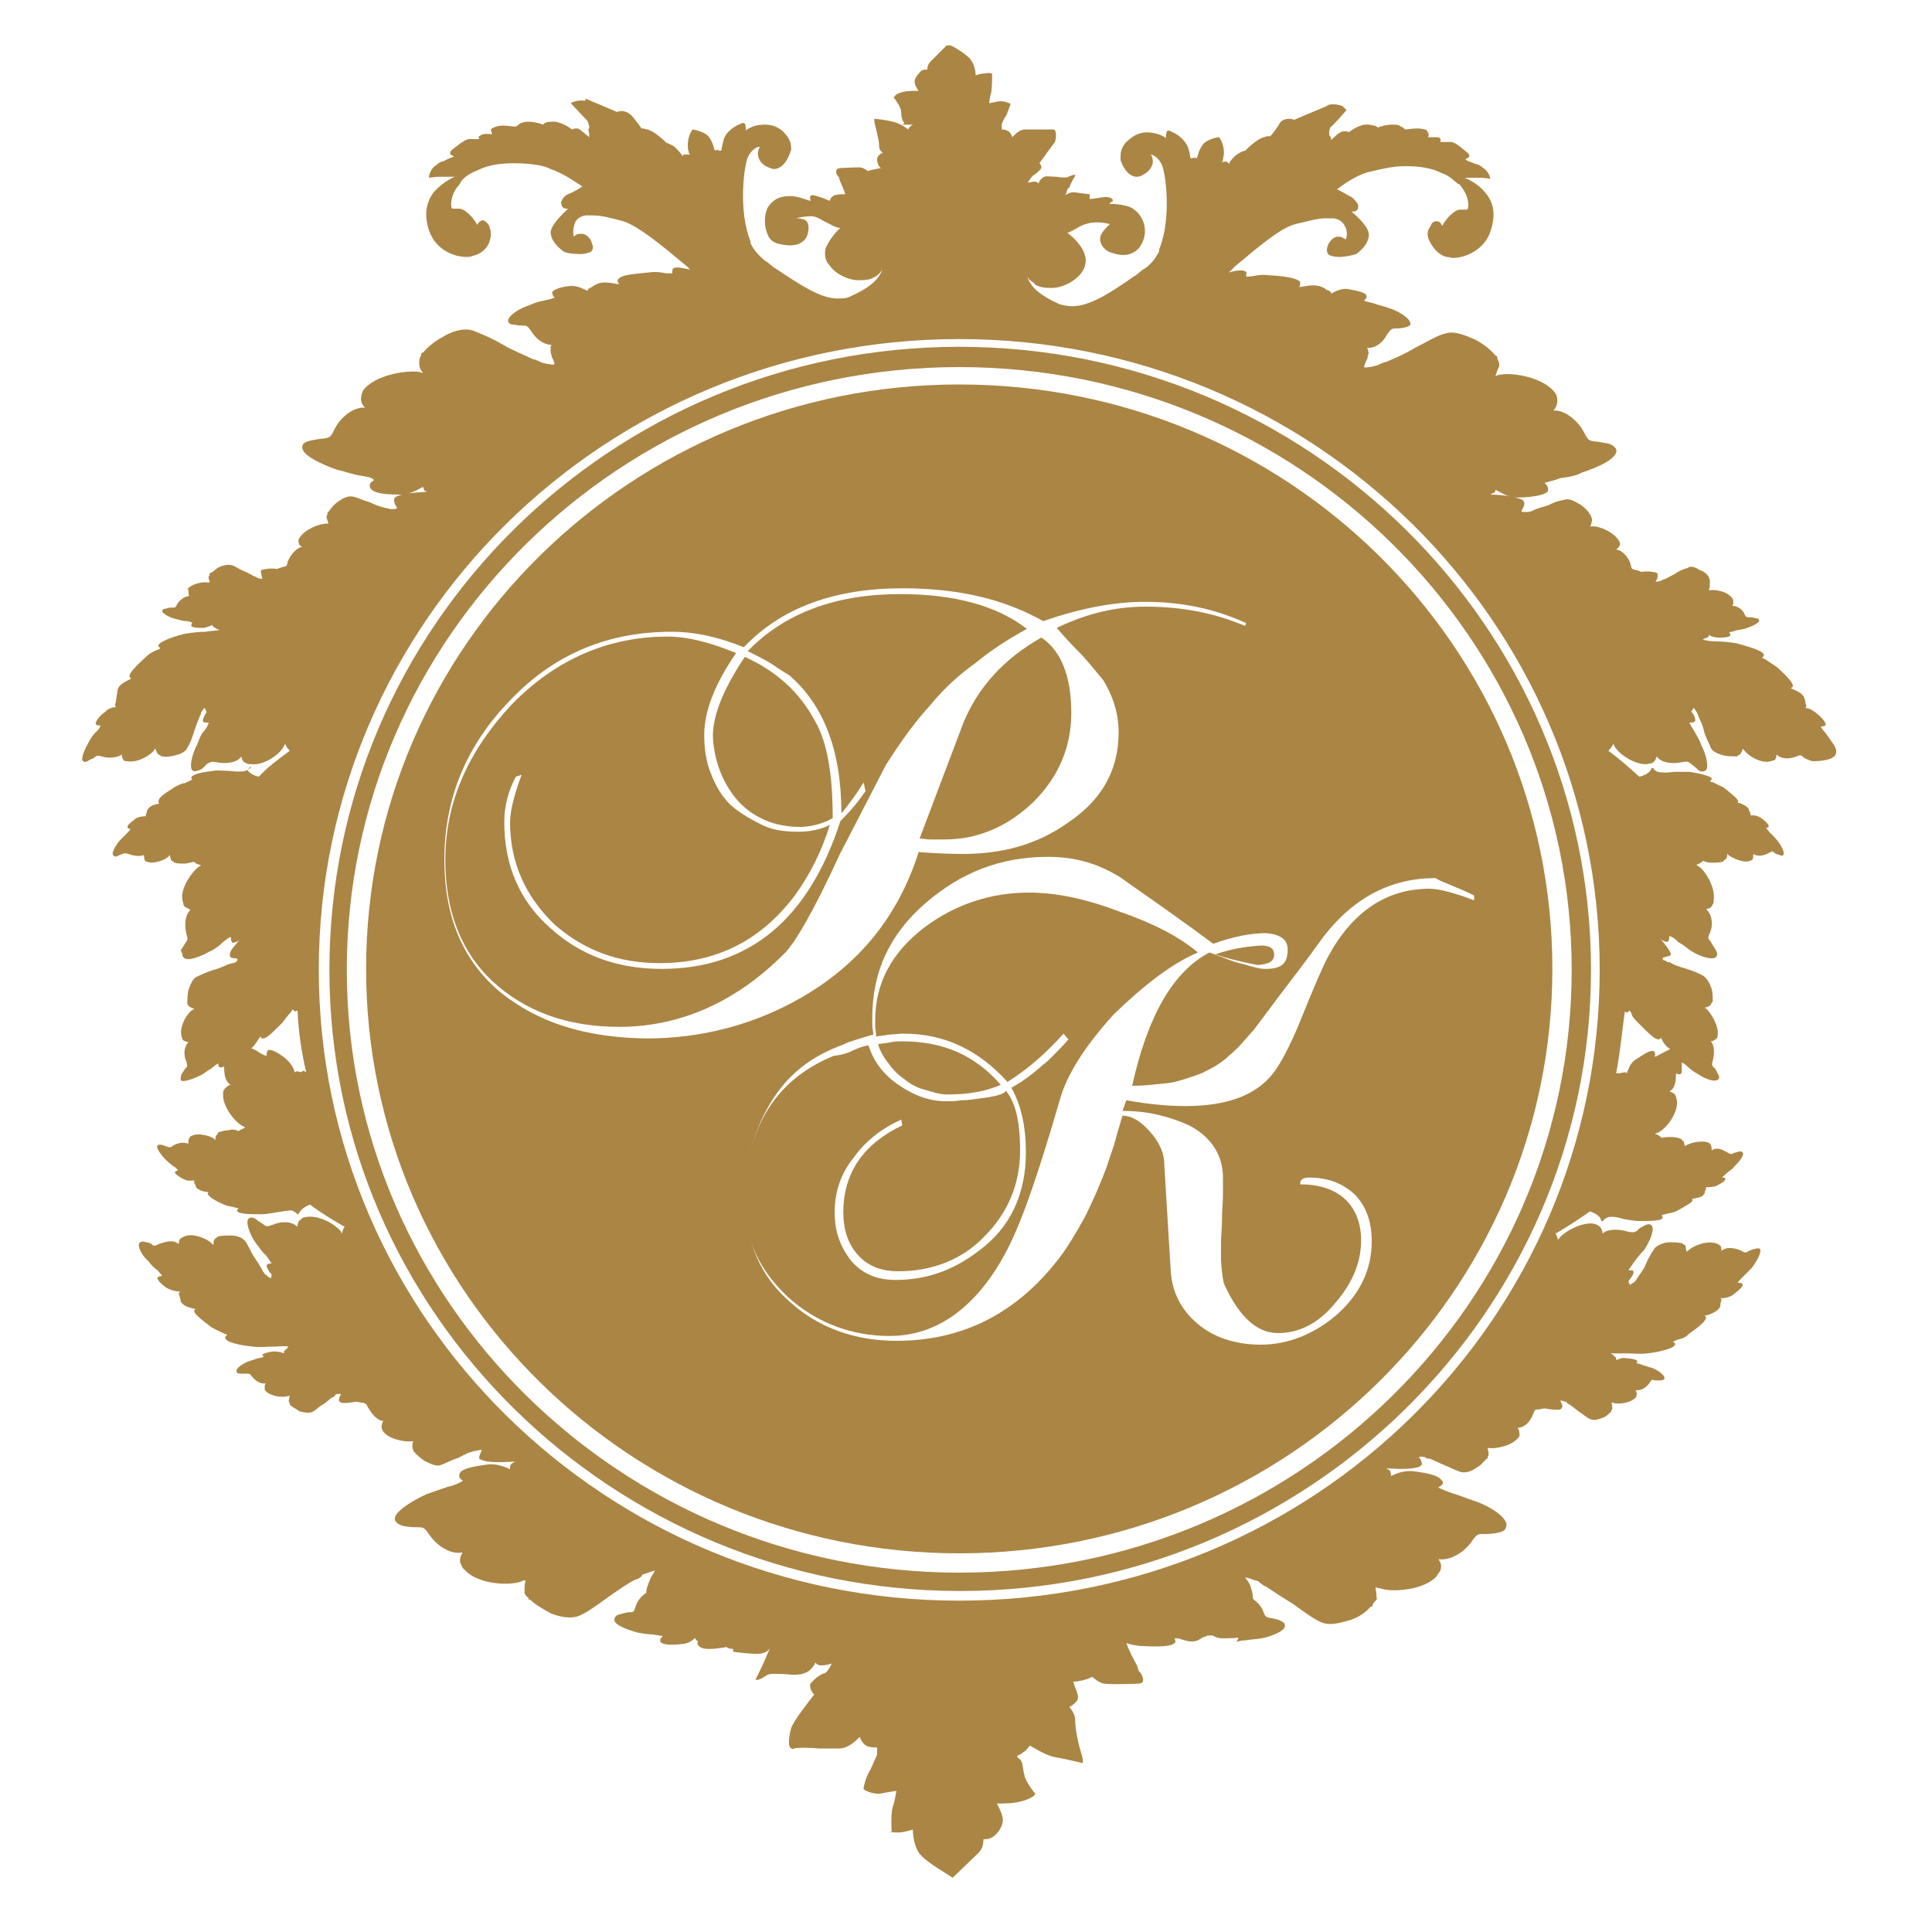 <?xml version="1.0" encoding="utf-8"?>
<!-- Generator: Adobe Illustrator 21.0.0, SVG Export Plug-In . SVG Version: 6.00 Build 0)  -->
<svg version="1.1" id="Warstwa_1" xmlns="http://www.w3.org/2000/svg" xmlns:xlink="http://www.w3.org/1999/xlink" x="0px" y="0px" width="180px" height="180px"
	 viewBox="0 0 200 200" style="enable-background:new 0 0 200 200;" xml:space="preserve">
<style type="text/css">
	.st0{fill:#AA8544;}
</style>
<g>
	<g>
		<path class="st0" d="M189.7,76.9c-0.2-0.3-0.5-0.7-0.7-1c-0.2-0.2-0.5-0.6-0.5-0.7c0,0,0,0,0.1,0c0.2,0,0.4-0.1,0.4-0.2
			c0-0.3-0.6-0.9-1-1.2c-0.4-0.3-0.7-0.5-1.1-0.5c0-0.1,0.1-0.1,0.1-0.2s-0.1-0.3-0.1-0.3l0,0c0-0.1,0-0.2-0.1-0.5
			c-0.2-0.6-0.9-0.8-1.3-1c0,0-0.1,0-0.1-0.1c0.1,0,0.2-0.1,0.2-0.2c0-0.3-0.5-0.9-1.6-1.9c-0.4-0.3-0.9-0.6-1.2-0.8
			c-0.1-0.1-0.4-0.2-0.4-0.2s0,0,0.1-0.1c0.1-0.1,0.1-0.2,0.1-0.2c-0.1-0.5-1.8-0.9-2.8-1.2c-0.6-0.1-1.3-0.2-2.1-0.2
			c-0.6,0-1.1-0.1-1.5-0.2c0.1,0,0.1,0,0.1,0c0.1-0.1,0.2-0.1,0.4-0.2l0,0l0.2-0.1c0-0.1,0-0.1,0-0.2c0.2,0.2,0.6,0.3,1,0.3
			s1.1,0,1.2-0.2c0.1-0.1,0-0.2-0.1-0.3l0,0c0-0.1,0.4-0.1,0.6-0.2c0.2-0.1,0.6-0.1,1-0.2c0.6-0.2,1.6-0.6,1.5-0.9
			c0-0.1-0.1-0.2-0.4-0.2c-0.2-0.1-0.4-0.1-0.6-0.1s-0.4,0-0.5-0.3c-0.2-0.6-0.9-0.9-1.3-0.9c0.1-0.1,0.2-0.2,0.1-0.6
			c0-0.1-0.1-0.2-0.1-0.2c-0.5-0.7-1.8-0.9-2.3-0.8c-0.1,0-0.1,0-0.1,0l0,0c0-0.1,0.1-0.2,0.1-0.5V60c0-0.1-0.1-0.1-0.1-0.2
			c0,0,0,0,0-0.1l-0.1-0.1c-0.1-0.2-0.5-0.5-0.9-0.6c-0.2-0.2-0.9-0.5-1.2-0.2c-0.4,0.1-0.9,0.3-1.3,0.6c-0.4,0.2-0.9,0.5-1.2,0.6
			l0,0c-0.1,0-0.2,0.1-0.2,0.1c-0.1,0-0.2,0.1-0.4,0.1c-0.1,0-0.2,0-0.2,0s0-0.1,0.1-0.2c0.1-0.1,0.1-0.3,0.1-0.5s-0.1-0.1-0.1-0.2
			c-0.2-0.1-0.9-0.2-1.6-0.1c-0.2-0.1-0.5-0.2-0.6-0.2c-0.4-0.1-0.4-0.1-0.5-0.6c-0.2-0.7-0.9-1.5-1.5-1.5c0.1-0.1,0.4-0.3,0.4-0.6
			c0-0.1,0-0.2-0.1-0.3c-0.5-0.9-2.1-1.6-2.8-1.5c-0.1,0-0.1,0-0.2,0l0,0c0.1-0.1,0.1-0.2,0.2-0.6v-0.1c0-0.1,0-0.2-0.1-0.3v-0.1
			c0-0.1-0.1-0.1-0.1-0.1c-0.1-0.3-0.5-0.7-0.9-1c-0.4-0.2-1-0.7-1.6-0.6c-0.5,0.1-1.1,0.2-1.8,0.6c-0.6,0.2-1.2,0.3-1.7,0.6l0,0
			c-0.1,0-0.2,0.1-0.4,0.1c-0.1,0-0.4,0-0.5,0c-0.2,0-0.2-0.1-0.2-0.1l0.1-0.2c0.1-0.2,0.2-0.3,0.2-0.6c0-0.1-0.1-0.2-0.1-0.3
			c-0.5-0.3-2-0.6-3.4-0.6c0.1-0.1,0.4-0.2,0.4-0.2c0.1-0.1,0.1-0.2,0.1-0.3c0.6,0.3,1.3,0.8,2.3,0.8c0.7,0,2.6-0.1,3.1-0.6
			c0.1-0.2,0.1-0.5-0.2-0.8c-0.1-0.1-0.1-0.1-0.1-0.1c0.1-0.1,0.9-0.2,1.6-0.5c0.7-0.1,1.6-0.2,2.3-0.6c1.6-0.5,3.8-1.5,3.5-2.4
			c-0.1-0.2-0.4-0.5-0.9-0.6c-0.6-0.1-1.1-0.2-1.3-0.2c-0.6-0.1-0.7-0.1-1.1-0.9c-0.6-1.2-2-2.4-3.2-2.3c0.2-0.2,0.5-0.7,0.4-1.2
			c0-0.2-0.1-0.5-0.2-0.6c-1.1-1.6-4.4-2.2-5.8-1.9c-0.1,0-0.2,0.1-0.4,0.1l0,0c0.1-0.2,0.2-0.6,0.4-1c0-0.1,0-0.2,0-0.2
			c0-0.2-0.1-0.3-0.2-0.6v-0.1c0-0.1-0.1-0.2-0.2-0.2c-0.5-0.6-1.1-1.1-2-1.6c-0.7-0.3-2.1-1-3.1-0.7c-0.9,0.2-2,0.9-3.2,1.5
			c-1,0.6-2.1,1.1-3.1,1.5c0,0,0,0-0.1,0c-0.2,0.1-0.5,0.2-0.7,0.3c-0.4,0.1-0.6,0.2-0.9,0.2c-0.4,0.1-0.5,0-0.5,0
			c0-0.1,0.1-0.3,0.2-0.6c0.1-0.2,0.2-0.3,0.2-0.6l0,0l0,0c0.1-0.2,0.1-0.3,0-0.6c0-0.1-0.1-0.2-0.1-0.2c0.9,0.1,1.7-0.6,2.1-1.4
			c0.4-0.5,0.4-0.6,0.9-0.6c0.2,0,0.5,0,0.9-0.1c0.4-0.1,0.6-0.2,0.6-0.3c0.1-0.6-1.2-1.4-2.2-1.7c-0.5-0.2-1.1-0.3-1.6-0.5
			c-0.4-0.1-0.9-0.2-1-0.3c0,0,0,0,0.1-0.1c0.2-0.1,0.2-0.3,0.1-0.5c-0.2-0.3-1.5-0.5-2-0.6c-0.6,0-1.1,0.2-1.6,0.5
			c0-0.1,0-0.2-0.1-0.2c0-0.1-0.4-0.2-0.4-0.2l0,0c-0.1-0.1-0.2-0.2-0.5-0.3c-0.6-0.3-1.6-0.1-2.1,0c-0.1,0-0.1,0-0.2,0
			c0.1-0.2,0.1-0.3,0.1-0.5c-0.2-0.3-1.1-0.6-3.2-0.7c-0.7-0.1-1.3,0-1.8,0.1c-0.2,0-0.6,0.1-0.6,0c0,0,0,0,0-0.2
			c0.1-0.2,0-0.3-0.1-0.3c-0.2-0.2-1-0.1-1.7,0.1c0.1-0.1,0.4-0.3,0.5-0.5c2.4-2,4.8-4.1,6.4-4.5c1.3-0.3,2.3-0.6,3.1-0.6
			c0.1,0,0.2,0,0.4,0c0,0,0,0,0.1,0c0.1,0,0.2,0,0.4,0c0.4,0.1,0.7,0.2,1,0.6c0.4,0.6,0.4,1.2,0.2,1.6c-0.1-0.1-0.4-0.3-0.7-0.3
			c0,0,0,0-0.1,0c-0.5,0-1,0.6-1.1,1.1c-0.1,0.3,0,0.7,0.2,0.8c0.2,0.1,0.6,0.2,1,0.2c0.7,0,1.5-0.2,1.8-0.3
			c0.1-0.1,1.2-0.8,1.3-1.9c0.1-0.8-1.1-1.9-1.8-2.5c0.1,0,0.1,0,0.2,0c0.2,0,0.4-0.1,0.4-0.2c0.1-0.1,0.1-0.2,0.1-0.3l0,0l0,0
			c0-0.1,0-0.2,0-0.2c-0.1-0.2-0.4-0.6-0.7-0.8c-0.6-0.3-1.2-0.7-1.5-0.8c0.4-0.3,1.8-1.4,3.3-1.8c0.9-0.2,2.3-0.6,3.8-0.6
			c1.5,0,2.7,0.2,3.7,0.7c0.9,0.3,1.3,0.8,1.8,1.2V19c0.1,0.1,0.2,0.2,0.4,0.5c0.5,0.7,0.6,1.4,0.6,1.7c0,0.5-0.1,0.5-0.2,0.5h-0.1
			c-0.1,0-0.4,0-0.6,0c-0.7,0.1-1.6,1.2-1.8,1.7c-0.1-0.2-0.2-0.5-0.6-0.5c-0.2,0-0.5,0.1-0.6,0.5c-0.4,0.5-0.4,1-0.1,1.6
			c0.4,0.8,1.1,1.5,1.8,1.6c0.2,0,0.4,0.1,0.6,0.1c1.3,0,3.1-0.8,3.8-2.5c0.6-1.6,0.6-3-0.4-4.2c-0.5-0.7-1.6-1.4-2.2-1.6
			c0.2,0,0.5,0,0.9,0c0.4,0,0.6,0,0.9,0l0.9,0.1v0.2c0,0,0-0.9-0.9-1.4l0,0c0,0,0-0.1-0.1-0.1c-0.1,0-0.1-0.1-0.4-0.2h-0.1
			c-0.4-0.2-0.9-0.3-1.1-0.5c0.1-0.1,0.4-0.2,0.4-0.3s0-0.2-0.1-0.3l-0.1-0.1l0,0l0,0c-0.4-0.3-1.2-1.1-1.7-1.1c-0.1,0-0.4,0-0.6,0
			c-0.2,0-0.4,0-0.5,0c0-0.1,0.1-0.2,0-0.3c0-0.1-0.1-0.2-0.4-0.2s-0.6,0-0.9,0c0.1-0.1,0.1-0.2,0.1-0.2c0-0.2-0.1-0.3-0.2-0.5
			c-0.1-0.1-0.5-0.2-1-0.2c-0.5,0-1,0.1-1.3,0.1c0-0.1-0.1-0.2-0.4-0.3c-0.2-0.2-0.5-0.2-0.9-0.2c-0.6,0-1.2,0.2-1.5,0.3l0,0
			c-0.1-0.2-0.4-0.2-0.9-0.3c-0.9-0.1-1.8,0.6-2.1,0.8c-0.1-0.1-0.1-0.1-0.4-0.1c-0.1,0-0.1,0-0.2,0c-0.4,0.1-0.9,0.6-1.2,0.9
			c0-0.1,0-0.1,0-0.2s-0.1-0.1-0.1-0.2c-0.1,0-0.1-0.2-0.1-0.2c0-0.2,0-0.5,0.1-0.7c0.4-0.3,1.6-1.7,1.6-1.7l0.1-0.1L139,11
			c0,0-0.4-0.2-1-0.2c-0.2,0-0.5,0-0.7,0.2c-0.7,0.3-2.9,1.2-3.3,1.4c-0.1,0-0.2-0.1-0.5-0.1c-0.4,0-0.9,0.1-1.1,0.6
			c-0.4,0.6-0.7,1-0.9,1.2c-0.1,0-0.1,0-0.2,0s-0.2,0-0.4,0.1c-0.7,0.1-1.8,1.2-2,1.4c-0.1,0-0.4,0.1-0.7,0.3
			c-0.4,0.2-0.9,0.8-1,1.1c0-0.1-0.1-0.1-0.1-0.2c-0.1-0.1-0.4-0.1-0.6,0v-0.1c0,0,0.1,0,0.1-0.1v-0.1c0-0.2,0.1-0.3,0.1-0.7
			c0-1-0.5-1.6-0.5-1.6l0,0l0,0c-0.1,0-1.3,0.2-1.7,0.8c-0.4,0.5-0.5,1.1-0.6,1.4c-0.1-0.1-0.4-0.1-0.5,0h-0.1c0,0-0.1-0.1-0.1-0.2
			c0-0.2-0.1-0.6-0.2-0.9c-0.4-1-1.3-1.5-1.8-1.7c-0.1-0.1-0.4-0.1-0.4,0c-0.1,0.2-0.1,0.5-0.1,0.7c-0.2-0.2-1-0.6-2-0.6
			c-0.9,0-1.6,0.5-2.2,1.1c-0.4,0.5-0.5,0.9-0.5,1.4c0,0,0,0,0,0.1v0.1c0,0.1,0,0.2,0,0.2c0.4,1.1,1,1.7,1.7,1.7
			c0.2,0,0.5-0.1,0.6-0.2c0.5-0.2,0.9-0.7,1-1.1c0.1-0.3,0-0.7-0.1-0.9c-0.1-0.1-0.1-0.1-0.1-0.1l0,0c0.2,0,0.7,0.2,1.1,0.9
			c0.5,0.8,1.1,5.8-0.2,8.9c0,0,0,0,0,0.1c0,0,0,0,0,0.1c-0.4,0.8-0.9,1.4-1.5,1.8c-0.4,0.2-0.7,0.6-1.1,0.8
			c-2.3,1.6-4.5,3.1-6.4,3.1c-0.5,0-0.9-0.1-1.3-0.2c-2-0.9-2.9-1.7-3.3-2.7v-0.1c0.1,0.1,0.1,0.2,0.1,0.2c0.2,0.2,0.5,0.3,0.7,0.6
			c0.4,0.2,0.9,0.3,1.3,0.3c0.1,0,0.1,0,0.1,0c1.2,0.1,2.6-0.6,3.3-1.5c0.5-0.6,0.6-1.4,0.4-1.9c-0.2-0.8-1-1.7-1.8-2.3
			c0.6-0.2,1.1-0.6,1.6-0.8c1.2-0.5,2.4-0.2,2.8-0.1c-0.2,0.2-1,0.9-1,1.4c-0.1,0.6,0.4,1.4,1.3,1.6c1.5,0.5,2.6,0,3.1-1.2
			c0.7-1.7-0.4-3-0.9-3.3c-0.5-0.5-2-0.6-2.6-0.6l0.4-0.3v-0.1c0,0-0.1-0.3-0.7-0.3c-0.5,0-1.3,0.2-1.7,0.2v-0.5h-0.1
			c0,0-0.9-0.1-1.5-0.2c-0.4,0-0.6,0.1-0.9,0.3c0.1-0.2,0.1-0.6,0.4-0.8c0.2-0.6,0.6-1.2,0.6-1.2v-0.1h-0.1c0,0-0.2,0-0.6,0.2
			c-0.1,0.1-0.7,0.1-1.2,0c-0.5,0-1.1-0.1-1.3,0c-0.4,0.2-0.6,0.6-0.6,0.7c-0.1-0.1-0.2-0.2-0.4-0.2c-0.2,0-0.5,0.1-0.7,0.1
			c0.1-0.2,0.4-0.6,0.5-0.7c0.2-0.1,0.7-0.5,0.9-0.8c0-0.1,0-0.2,0-0.2c-0.1-0.2-0.1-0.2-0.2-0.3c0.2-0.3,1.3-1.8,1.6-2.2
			c0.1-0.2,0.2-1,0-1.2c-0.1-0.1-0.1-0.1-0.2-0.1c-0.2,0-0.9,0-1.6,0c-0.5,0-1,0-1.3,0c-0.6,0-1.1,0.6-1.3,0.8
			c-0.1-0.2-0.2-0.6-0.6-0.7c-0.2-0.1-0.4-0.1-0.5-0.1v-0.5c0-0.1,0.2-0.6,0.5-1c0.2-0.5,0.4-1.1,0.4-1.1v-0.1h-0.1
			c0,0-0.6-0.3-1.2-0.2c-0.4,0.1-0.6,0.1-0.9,0.2c0-0.2,0.1-0.8,0.2-1.1c0.1-0.5,0.1-1.5,0.1-1.5V7.6h-0.1c0,0-0.2-0.1-0.6,0
			c-0.4,0-0.7,0.1-1,0.2c0-0.3-0.1-1.1-0.5-1.6c-0.4-0.6-2-1.5-2.1-1.5H98l-1.6,1.6C96,6.7,96,7,96,7.2l0,0c-0.1,0-0.4,0-0.6,0.1
			c-0.2,0.2-0.6,0.6-0.7,1c-0.1,0.3,0.2,0.9,0.4,1.1c-0.4,0-1.1,0-1.5,0.1c-0.6,0.1-0.9,0.3-1,0.5l-0.1,0.1l0.1,0.1
			c0,0,0.4,0.5,0.6,1c0.1,0.2,0.1,0.5,0.1,0.7s0.1,0.5,0.2,0.7c0.1,0,0.1,0.1,0.1,0.1c0,0.1-0.1,0.2-0.4,0.2l1.3,0
			c-0.2,0.1-0.4,0.3-0.5,0.5c-0.2-0.2-1-0.7-1.6-0.8c-0.7-0.2-1.8-0.3-1.8-0.3h-0.1v0.1c0,0,0,0.2,0.1,0.6s0.4,1.5,0.4,2
			c0,0.5,0.2,0.7,0.4,0.8c-0.2,0.1-0.6,0.3-0.6,0.7s0.2,0.8,0.4,0.9c-0.1,0-0.5,0.1-1,0.2c-0.1,0-0.2,0.1-0.4,0.1
			c-0.1-0.1-0.4-0.3-0.5-0.3c-0.1-0.1-0.5-0.1-2.3,0c-0.2,0-0.4,0.1-0.4,0.2c-0.1,0.2,0,0.5,0.2,0.7c0.1,0.1,0.1,0.2,0.1,0.3
			c0.2,0.5,0.5,1.1,0.6,1.5c-0.2,0-0.6,0-1.1,0.1c-0.4,0.2-0.5,0.5-0.5,0.6c-0.4-0.2-1.5-0.6-1.8-0.6l0,0c-0.1,0-0.2,0.1-0.2,0.1
			c-0.1,0.1,0,0.3,0,0.5c-0.4-0.1-1.3-0.5-2.1-0.5c-0.9,0-1.6,0.2-2.2,1c-0.4,0.5-0.6,1.8-0.2,2.8c0.2,0.7,0.7,1.1,1.5,1.2
			c1,0.2,1.7,0.1,2.2-0.3c0.4-0.3,0.6-0.8,0.6-1.5c0-0.2-0.1-0.5-0.2-0.6c-0.2-0.2-0.6-0.3-1-0.3l0,0l0,0c0,0,0,0-0.1,0
			c0.4-0.1,0.9-0.2,1.3-0.2c0.6-0.1,1.1,0.2,1.6,0.5c0.2,0.1,0.6,0.3,1,0.5c0.2,0.1,0.5,0.2,0.7,0.2c-0.7,0.6-1.2,1.4-1.5,2
			c-0.2,0.7-0.1,1.4,0.4,1.9c0.6,0.9,2.1,1.6,3.2,1.5c0.1,0,0.1,0,0.1,0c0.5,0,1-0.1,1.3-0.3c0.2-0.1,0.5-0.3,0.7-0.6
			c0,0,0.1-0.1,0.1-0.2v0.1c-0.4,1-1.3,1.8-3.3,2.7c-0.4,0.2-0.9,0.2-1.3,0.2c-1.8,0-4-1.5-6.4-3.1c-0.4-0.2-0.7-0.6-1.1-0.8
			c-0.6-0.5-1.1-1-1.5-1.8c0,0,0,0,0-0.1c0,0,0,0,0-0.1c-1.3-3.1-0.7-8.1-0.2-8.9c0.4-0.7,0.9-0.9,1.1-0.9c0,0,0,0,0.1,0
			c0,0,0,0-0.1,0.1c-0.1,0.2-0.2,0.6-0.1,0.9c0.1,0.5,0.5,0.9,1,1.1c0.2,0.1,0.5,0.2,0.6,0.2c0.7,0,1.3-0.6,1.7-1.7
			c0-0.1,0-0.2,0.1-0.2v-0.1c0,0,0,0,0-0.1c0-0.5-0.1-0.9-0.5-1.4c-0.5-0.7-1.3-1.1-2.2-1.1c-1,0-1.6,0.3-2,0.6c0-0.2,0-0.6-0.1-0.7
			c-0.1-0.1-0.2-0.1-0.4,0c-0.5,0.2-1.5,0.7-1.8,1.7c-0.1,0.5-0.2,0.8-0.2,0.9c0,0.1,0,0.2-0.1,0.2c0,0,0,0-0.1,0
			c-0.2-0.1-0.4-0.1-0.5,0c-0.1-0.2-0.2-0.9-0.6-1.4c-0.4-0.6-1.7-0.8-1.7-0.8l0,0l0,0c0,0-0.5,0.6-0.5,1.6c0,0.2,0,0.5,0.1,0.7v0.1
			c0,0.1,0,0.1,0.1,0.1v0.1c-0.1,0-0.4,0-0.6,0c-0.1,0-0.1,0.1-0.1,0.2c-0.2-0.3-0.6-0.8-1-1.1c-0.4-0.2-0.6-0.3-0.7-0.3
			c-0.2-0.2-1.2-1.2-2-1.4c-0.1,0-0.4-0.1-0.4-0.1c-0.1,0-0.1,0-0.2,0c-0.1-0.2-0.5-0.7-0.9-1.2c-0.4-0.5-0.9-0.6-1.1-0.6
			c-0.2,0-0.4,0-0.5,0.1c-0.2-0.1-2.4-1-3.3-1.4c0.1,0.3-0.1,0.2-0.4,0.2c-0.5,0-1,0.2-1,0.2l-0.1,0.1l0.1,0.1c0,0,1.3,1.4,1.6,1.7
			c0.1,0.2,0.2,0.5,0.2,0.7c0,0.1-0.1,0.2-0.1,0.2C61,13.8,61,13.9,61,14s0,0.1,0,0.2c-0.4-0.3-0.9-0.8-1.2-0.9c-0.1,0-0.2,0-0.2,0
			c-0.2,0-0.4,0.1-0.4,0.1c-0.2-0.2-1.3-0.9-2.1-0.8c-0.5,0-0.7,0.1-0.9,0.3l0,0c-0.2-0.1-0.9-0.3-1.5-0.3c-0.4,0-0.7,0.1-0.9,0.2
			c-0.2,0.2-0.4,0.3-0.4,0.3c-0.4,0-0.9-0.1-1.3-0.1c-0.5,0-0.7,0.1-1,0.2c-0.2,0.1-0.4,0.2-0.2,0.5c0,0.1,0,0.2,0.1,0.2
			c-0.2,0-0.6-0.1-1,0c-0.1,0-0.2,0.1-0.4,0.2c-0.1,0.1,0,0.2,0,0.3c-0.1,0-0.4,0-0.5,0c-0.2,0-0.4,0-0.6,0
			c-0.5,0.1-1.3,0.8-1.7,1.1l0,0l0,0l-0.1,0.1c-0.1,0.1-0.1,0.2-0.1,0.3s0.2,0.2,0.4,0.3c-0.2,0.1-0.6,0.2-1.1,0.5h-0.1
			c-0.1,0-0.2,0.1-0.4,0.2c0,0-0.1,0-0.1,0.1l0,0c-0.9,0.5-0.9,1.4-0.9,1.4v0l0.9-0.1c0.2,0,0.5,0,0.9,0c0.4,0,0.6,0,0.9,0
			c-0.6,0.2-1.6,0.9-2.2,1.6c-0.9,1.2-1,2.6-0.4,4.2c0.7,1.7,2.4,2.5,3.8,2.5c0.2,0,0.4,0,0.6-0.1c0.9-0.2,1.6-0.8,1.8-1.6
			c0.2-0.6,0.1-1.1-0.1-1.6c-0.2-0.3-0.5-0.5-0.6-0.5c-0.2,0-0.5,0.2-0.6,0.5c-0.2-0.5-1.1-1.6-1.8-1.7c-0.2,0-0.4,0-0.6,0
			c-0.1,0-0.1,0-0.1,0c-0.1,0-0.2,0-0.2-0.5c0-0.3,0.1-1,0.6-1.7c0.1-0.1,0.2-0.2,0.4-0.5v-0.1c0.4-0.5,1-0.9,1.8-1.2
			c1-0.5,2.2-0.7,3.7-0.7c1.6,0,3.1,0.2,3.8,0.6c1.5,0.5,2.9,1.6,3.3,1.8c-0.2,0.1-0.7,0.5-1.5,0.8c-0.4,0.2-0.6,0.5-0.7,0.8
			c0,0.1,0,0.2,0,0.2l0,0l0,0c0,0.1,0.1,0.2,0.1,0.3c0.1,0.1,0.2,0.2,0.4,0.2c0.1,0,0.1,0,0.2,0c-0.6,0.6-1.8,1.7-1.8,2.5
			c0.1,1.1,1.2,1.8,1.3,1.9c0.2,0.2,1.1,0.3,1.8,0.3c0.4,0,0.7-0.1,1-0.2c0.2-0.1,0.4-0.5,0.2-0.8c-0.1-0.6-0.6-1.1-1.1-1.1
			c0,0,0,0-0.1,0c-0.4,0-0.6,0.2-0.7,0.3c-0.1-0.3-0.1-1,0.2-1.6c0.2-0.3,0.5-0.5,1-0.6c0.1,0,0.2,0,0.4,0H61c0.1,0,0.2,0,0.4,0
			c0.7,0,1.7,0.2,3.1,0.6c1.6,0.5,4,2.5,6.4,4.5c0.1,0.1,0.4,0.3,0.5,0.5c-0.9-0.2-1.5-0.3-1.7-0.1c-0.1,0-0.1,0.2-0.1,0.3
			c0,0.1,0,0.2,0,0.2s-0.4,0-0.6,0c-0.5-0.1-1.1-0.2-1.8-0.1c-2.1,0.2-2.9,0.3-3.2,0.7c-0.1,0.1-0.1,0.3,0.1,0.5c-0.1,0-0.1,0-0.2,0
			c-0.6-0.1-1.5-0.3-2.1,0c-0.2,0.1-0.4,0.2-0.5,0.3l0,0l-0.4,0.2c0,0.1-0.1,0.2-0.1,0.2c-0.4-0.2-1-0.5-1.6-0.5
			c-0.5,0-1.7,0.2-2,0.6c-0.1,0.1,0,0.3,0.1,0.5c0.1,0,0.1,0.1,0.1,0.1c-0.1,0.1-0.6,0.2-1,0.3c-0.5,0.1-1,0.2-1.6,0.5
			c-1,0.3-2.3,1.1-2.2,1.7c0.1,0.2,0.2,0.3,0.6,0.3c0.4,0.1,0.7,0.1,0.9,0.1c0.4,0,0.5,0,0.9,0.6c0.5,0.8,1.3,1.4,2.1,1.4
			c-0.1,0.1-0.1,0.2-0.1,0.2c0,0.2,0,0.3,0,0.6l0,0l0,0c0.1,0.2,0.1,0.5,0.2,0.6c0.1,0.2,0.2,0.5,0.2,0.6c0,0-0.1,0.1-0.5,0
			c-0.2,0-0.6-0.1-0.9-0.2c-0.2-0.1-0.4-0.2-0.7-0.3c0,0,0,0-0.1,0c-1-0.5-2.1-0.9-3.1-1.5c-1.2-0.7-2.4-1.2-3.2-1.5
			c-1.1-0.3-2.3,0.2-3.1,0.7c-0.9,0.5-1.5,1-2,1.6c-0.1,0-0.2,0-0.2,0.2v0.1c-0.1,0.2-0.2,0.3-0.2,0.6c0,0.1,0,0.2,0,0.2
			c0,0.5,0.2,0.8,0.4,1l0,0c-0.1,0-0.1,0-0.4-0.1c-1.3-0.2-4.6,0.3-5.8,1.9c-0.1,0.2-0.2,0.5-0.2,0.6c-0.1,0.6,0.1,0.9,0.4,1.2
			c-1.2-0.1-2.6,1-3.2,2.3c-0.4,0.8-0.5,0.8-1.1,0.9c-0.4,0-0.7,0.1-1.3,0.2c-0.5,0.1-0.9,0.3-0.9,0.6c-0.2,0.9,2.1,1.9,3.5,2.4
			c0.9,0.2,1.7,0.5,2.3,0.6c0.6,0.1,1.5,0.2,1.6,0.5c0,0,0,0-0.1,0.1c-0.4,0.2-0.4,0.6-0.2,0.8c0.4,0.6,2.3,0.6,3.1,0.6
			c0.9,0,1.7-0.5,2.3-0.8c0,0.1,0.1,0.2,0.1,0.3s0.2,0.2,0.4,0.2c-1.5,0.1-2.9,0.2-3.4,0.6c-0.1,0.1-0.1,0.2-0.1,0.3
			c0,0.2,0.1,0.5,0.2,0.6c0.1,0.1,0.1,0.2,0.1,0.2s0,0-0.2,0.1c-0.1,0-0.4,0-0.5,0c-0.1,0-0.2-0.1-0.4-0.1l0,0
			c-0.5-0.1-1.1-0.3-1.7-0.6c-0.7-0.2-1.3-0.5-1.8-0.6c-0.6-0.1-1.2,0.3-1.6,0.6c-0.4,0.3-0.7,0.7-0.9,1c-0.1,0-0.1,0-0.1,0.1
			c0,0,0,0,0,0.1c0,0.1-0.1,0.2-0.1,0.3v0.1c0.1,0.2,0.1,0.3,0.2,0.6l0,0c0,0-0.1,0-0.2,0c-0.7,0-2.3,0.6-2.8,1.5
			c-0.1,0.1-0.1,0.2-0.1,0.3c0,0.3,0.1,0.5,0.4,0.6c-0.6,0.1-1.2,0.8-1.5,1.5c-0.1,0.5-0.1,0.5-0.5,0.6c-0.1,0-0.4,0.1-0.6,0.2
			c-0.7-0.1-1.3,0-1.6,0.1c-0.1,0-0.1,0.1-0.1,0.2c0,0.1,0.1,0.3,0.1,0.5c0,0.1,0.1,0.2,0.1,0.2s0,0-0.2,0c-0.1,0-0.2,0-0.4-0.1
			c-0.1-0.1-0.1-0.1-0.2-0.1l0,0c-0.4-0.2-0.9-0.5-1.2-0.6c-0.5-0.2-1-0.6-1.3-0.6c-0.4-0.1-1,0.1-1.2,0.2c-0.4,0.2-0.6,0.5-0.9,0.6
			c0,0-0.1,0-0.1,0.1c0,0,0,0,0,0.1c0,0.1-0.1,0.1-0.1,0.2v0.1c0,0.2,0.1,0.3,0.1,0.5l0,0h-0.1c-0.6-0.1-1.8,0.1-2.3,0.8
			c0.2-0.2,0.2-0.1,0.2,0c0,0.2,0,0.5,0.1,0.6c-0.5,0-1.1,0.5-1.3,0.9c-0.1,0.3-0.2,0.3-0.5,0.3c-0.1,0-0.4,0-0.6,0.1
			c-0.2,0-0.4,0.1-0.4,0.2c-0.1,0.3,0.9,0.8,1.5,0.9c0.4,0.1,0.7,0.2,1,0.2c0.2,0,0.6,0.1,0.6,0.2l0,0c-0.1,0.1-0.1,0.2-0.1,0.3
			c0.1,0.2,0.9,0.2,1.2,0.2s0.7-0.2,1-0.3c0,0,0,0.1,0.1,0.2c0.1,0.1,0.2,0.1,0.2,0.1l0,0c0.1,0.1,0.1,0.1,0.4,0.2h0.1
			c-0.4,0.1-1,0.1-1.5,0.2c-0.7,0-1.5,0.1-2.1,0.2c-1,0.2-2.7,0.8-2.8,1.2c0,0.1,0,0.2,0.1,0.2c0.1,0.1,0.1,0.1,0.1,0.1
			s-0.2,0.2-0.4,0.2c-0.4,0.2-0.7,0.3-1.2,0.8c-1.1,1-1.6,1.6-1.6,1.9c0,0.1,0.1,0.2,0.2,0.2c0,0-0.1,0-0.1,0.1
			c-0.4,0.2-1.1,0.5-1.3,1C12,72.5,12,72.6,12,72.7l0,0c0,0-0.1,0.2-0.1,0.3c0,0.1,0.1,0.1,0.1,0.2c-0.4,0-0.9,0.2-1.1,0.5
			c-0.4,0.2-1,0.9-1,1.2c0,0.1,0.1,0.2,0.4,0.2h0.1c0,0.1-0.2,0.5-0.5,0.7c-0.2,0.2-0.5,0.6-0.7,1c-0.4,0.7-0.9,1.8-0.6,2
			c0.1,0.1,0.4,0.1,0.6-0.1c0.2-0.1,0.5-0.2,0.6-0.3c0.2-0.2,0.4-0.2,0.7-0.1c0.6,0.2,1.6,0.2,2.1-0.2c0,0.2,0.1,0.5,0.2,0.6
			c0.1,0.1,0.2,0.1,0.4,0.1c1,0.2,2.4-0.6,2.8-1.2c0-0.1,0.1-0.1,0.1-0.1l0,0c0,0.1,0.1,0.3,0.2,0.5l0.1,0.1c0.1,0,0.1,0.1,0.2,0.1
			c0,0,0,0,0.1,0.1c0.1,0,0.1,0,0.1,0c0.4,0.1,0.9,0,1.3-0.1c0.4-0.1,1.1-0.3,1.3-0.8c0.2-0.3,0.5-1,0.7-1.7
			c0.2-0.6,0.4-1.1,0.6-1.6l0,0c0.1-0.1,0.1-0.2,0.1-0.3c0.1-0.2,0.1-0.2,0.2-0.3c0.1-0.2,0.2-0.2,0.2-0.2l0.1,0.2
			c0,0.1,0,0.1,0.1,0.2c-0.2,0.3-0.4,0.7-0.4,0.9c0,0.2,0.2,0.2,0.5,0.2c0.1,0,0.1,0,0.1,0c0,0.1-0.2,0.6-0.5,0.9s-0.5,0.9-0.7,1.4
			c-0.5,0.9-0.9,2.5-0.4,2.7c0.1,0.1,0.4,0,0.7-0.1c0.4-0.2,0.6-0.5,0.7-0.6c0.4-0.2,0.4-0.3,1-0.2c0.9,0.2,2.1,0.1,2.6-0.6
			c0,0.2,0.1,0.6,0.5,0.7c0.1,0.1,0.2,0.1,0.5,0.1c1.3,0.2,3.1-1.1,3.4-1.9c0.1-0.1,0.1-0.2,0.1-0.2l0,0c0.1,0.1,0.1,0.3,0.4,0.6
			c0,0,0,0,0.1,0.1c-0.1,0-0.1,0.1-0.1,0.1c-1.1,0.8-2.3,1.7-3.1,2.6c-0.6-0.1-1.1-0.5-1.2-0.7C26,79.5,26,79.4,26,79.4h-0.1
			c-0.1,0-0.1,0.1-0.1,0.1c-0.1,0.1-0.1,0.2-0.4,0.3c-0.2,0.1-1,0.1-1.7,0c-0.6,0-1.2-0.1-1.6,0c-0.9,0.1-2.2,0.3-2.3,0.7
			c0,0,0,0.1,0.1,0.2c-0.6,0.3-0.6,0.3-0.6,0.3s-0.2,0.1-0.4,0.1c-0.2,0.1-0.6,0.2-1,0.5c-1.1,0.7-1.5,1-1.5,1.4
			c0,0.1,0.1,0.2,0.1,0.2h-0.1c-0.4,0.1-0.9,0.2-1.1,0.6c-0.1,0.1-0.1,0.2-0.1,0.3l0,0l-0.1,0.2c0,0.1,0,0.1,0,0.2
			c-0.2,0-0.6,0-1,0.2c-0.2,0.2-0.9,0.6-0.9,0.9c0,0.1,0.1,0.2,0.2,0.2h0.1c0,0.1-0.2,0.3-0.4,0.5c-0.2,0.2-0.5,0.5-0.7,0.7
			c-0.4,0.5-1,1.4-0.6,1.6c0.1,0.1,0.2,0.1,0.4,0c0.2-0.1,0.4-0.2,0.5-0.2c0.2-0.1,0.2-0.1,0.6,0c0.5,0.2,1.2,0.3,1.6,0.1
			c0,0.1,0,0.3,0.1,0.6c0.1,0.1,0.1,0.1,0.2,0.1c0.7,0.3,2-0.2,2.3-0.6l0.1-0.1l0,0c0,0.1,0,0.2,0.1,0.5c0,0,0,0.1,0.1,0.1
			c0,0,0.1,0.1,0.2,0.1c0,0,0,0,0,0.1h0.1c0.2,0.1,0.6,0.1,1,0.1c0.2,0,0.6-0.1,1-0.2c0,0.1,0.1,0.1,0.1,0.1
			c0.2,0.2,0.5,0.2,0.6,0.3l0,0c0,0-0.1,0.1-0.2,0.1c-0.7,0.5-2,2.3-1.7,3.5c0,0.2,0.1,0.3,0.1,0.5c0.2,0.3,0.5,0.3,0.7,0.5
			c-0.6,0.6-0.6,1.7-0.4,2.5c0.2,0.6,0.1,0.6-0.1,0.9c-0.1,0.2-0.2,0.3-0.5,0.8C19,98.8,18.8,99,19,99.1c0.4,0.5,1.8-0.1,2.7-0.6
			c0.5-0.2,1-0.6,1.3-0.9c0.4-0.3,0.7-0.6,0.9-0.6c0,0,0,0,0,0.1c0,0.2,0.1,0.5,0.2,0.5c0.1,0,0.5-0.1,0.7-0.3c-0.5,0.6-0.9,1-1,1.4
			c0,0.1,0,0.2,0,0.3c0.1,0.2,0.4,0.2,0.6,0.2c0.1,0,0.2,0.1,0.2,0.1s0,0.1-0.1,0.2s-0.2,0.2-0.4,0.2s-0.2,0.1-0.4,0.1l0,0
			c-0.5,0.2-1.1,0.5-1.6,0.6c-0.6,0.2-1.3,0.5-1.7,0.7c-0.5,0.2-0.7,0.9-0.9,1.4c-0.1,0.5-0.1,0.9-0.1,1.2c0,0-0.1,0.1,0,0.1
			c0,0,0,0,0,0.1c0,0.1,0.1,0.2,0.1,0.2l0.1,0.1c0.1,0.1,0.4,0.2,0.5,0.2l0,0l-0.1,0.1c-0.6,0.3-1.5,1.8-1.2,2.8
			c0,0.1,0.1,0.2,0.1,0.3c0.1,0.2,0.4,0.2,0.6,0.3c-0.5,0.5-0.5,1.4-0.2,2c0.1,0.5,0.1,0.5-0.1,0.7c-0.1,0.1-0.2,0.3-0.4,0.6
			c-0.1,0.2-0.1,0.5-0.1,0.6c0.2,0.3,1.3-0.1,2.1-0.5c0.4-0.2,0.7-0.5,1.1-0.7c0.2-0.2,0.6-0.5,0.7-0.5c0,0,0,0,0,0.1
			c0,0.2,0.1,0.3,0.2,0.3c0.1,0,0.2,0,0.4-0.1c0,0.8,0.1,1.6,0.7,1.9c-0.2,0-0.5,0.2-0.7,0.5c-0.1,0.1-0.1,0.2-0.1,0.5
			c-0.1,1.2,1.3,3,2.1,3.3c0.1,0.1,0.1,0.1,0.2,0.1l0,0c-0.1,0.1-0.4,0.2-0.6,0.3l-0.1,0.1c-0.4-0.2-0.7-0.2-1-0.1
			c-0.4,0-0.7,0.1-1,0.2h-0.1c0,0,0,0,0,0.1c-0.1,0-0.1,0.1-0.1,0.1s0,0.1-0.1,0.1c-0.1,0.2-0.1,0.3-0.1,0.5l0,0c0,0-0.1,0-0.1-0.1
			c-0.4-0.3-1.7-0.7-2.4-0.3c-0.1,0-0.1,0.1-0.2,0.2c-0.1,0.2-0.1,0.3-0.1,0.6c-0.5-0.2-1.1-0.1-1.6,0.2c-0.2,0.2-0.4,0.2-0.6,0.1
			c-0.1,0-0.2-0.1-0.6-0.2c-0.2,0-0.4,0-0.4,0.1c-0.2,0.2,0.4,1,0.9,1.5c0.2,0.2,0.6,0.5,0.7,0.6c0.2,0.1,0.5,0.3,0.5,0.5
			c0,0,0,0-0.1,0s-0.2,0.1-0.2,0.2c0.1,0.2,0.7,0.6,1,0.7c0.4,0.2,0.7,0.1,1,0.1c0,0,0,0.1,0,0.2c0,0.1,0.1,0.2,0.1,0.2l0,0
			c0,0.1,0.1,0.2,0.1,0.3c0.2,0.3,0.9,0.5,1.2,0.5h0.1c-0.1,0.1-0.1,0.1-0.1,0.2c0.1,0.2,0.5,0.6,1.7,1.1c0.4,0.2,0.9,0.2,1.1,0.3
			c0.1,0,0.4,0.1,0.4,0.1s0,0-0.1,0.1s-0.1,0.2,0,0.2c0.1,0.3,1.6,0.3,2.4,0.3c0.5,0,1.1-0.1,1.6-0.2c0.7-0.1,1.3-0.2,1.6-0.2
			c0.2,0.1,0.4,0.2,0.5,0.3c0.1,0.1,0.1,0.1,0.1,0.1h0.1c0,0,0-0.1,0.1-0.2c0.1-0.2,0.5-0.6,1.1-0.8c0.9,0.7,2.2,1.5,3.4,2.2
			c0.1,0,0.1,0.1,0.2,0.1c0,0,0,0-0.1,0.1c-0.1,0.2-0.2,0.5-0.2,0.6l0,0c0,0-0.1-0.1-0.1-0.2c-0.5-0.7-2.3-1.8-3.7-1.5
			c-0.1,0-0.4,0.1-0.4,0.2c-0.4,0.2-0.4,0.6-0.4,0.8c-0.6-0.6-1.7-0.6-2.6-0.2c-0.6,0.2-0.6,0.2-1-0.1c-0.1-0.1-0.4-0.2-0.7-0.5
			c-0.4-0.2-0.5-0.2-0.7-0.1c-0.5,0.3,0.1,1.8,0.7,2.6c0.4,0.5,0.6,0.9,1,1.2c0.2,0.3,0.6,0.8,0.6,0.9c0,0,0,0-0.1,0
			c-0.2,0-0.4,0.1-0.4,0.2c0,0.2,0.2,0.6,0.5,0.9c0,0.1,0,0.1,0,0.2c0,0.1,0,0.2-0.1,0.2c0,0-0.1,0-0.2-0.1
			c-0.1-0.1-0.2-0.2-0.4-0.3c0-0.1-0.1-0.2-0.2-0.3l0,0c-0.2-0.5-0.6-1-0.9-1.5c-0.4-0.6-0.6-1.2-0.9-1.6c-0.4-0.5-1.1-0.6-1.5-0.6
			c-0.5,0-1,0-1.3,0.1h-0.1c0,0,0,0,0,0.1c-0.1,0-0.2,0.1-0.2,0.1l-0.1,0.1c-0.1,0.2-0.1,0.3-0.1,0.6l0,0l-0.1-0.1
			c-0.5-0.6-2.1-1.2-2.9-0.8c-0.1,0-0.2,0.1-0.4,0.2c-0.2,0.2-0.2,0.5-0.2,0.6c-0.5-0.5-1.3-0.3-2.1,0c-0.4,0.2-0.5,0.2-0.7,0
			c-0.1-0.1-0.4-0.2-0.6-0.2c-0.2-0.1-0.4-0.1-0.6,0c-0.4,0.3,0.2,1.4,0.9,2c0.2,0.3,0.6,0.7,0.9,0.9c0.2,0.2,0.5,0.6,0.5,0.6
			s0,0-0.1,0c-0.2,0-0.4,0.1-0.4,0.2c0,0.3,0.7,0.9,1.1,1.1s0.9,0.3,1.2,0.3c0,0.1,0,0.1-0.1,0.2c0,0.1,0.1,0.3,0.1,0.3l0,0
			c0,0.1,0.1,0.2,0.1,0.5c0.2,0.5,1,0.7,1.5,0.8c0.1,0,0.1,0,0.1,0c-0.1,0-0.2,0.1-0.2,0.2c0,0.3,0.6,0.8,1.8,1.7
			c0.5,0.3,1,0.5,1.2,0.6c0.1,0.1,0.4,0.1,0.4,0.2c0,0,0,0-0.1,0.1s-0.1,0.2-0.1,0.2c0.1,0.5,1.8,0.8,2.9,0.9c0.6,0.1,1.3,0,2.1,0
			c0.6,0,1.1-0.1,1.6,0c-0.1,0-0.1,0-0.1,0.1c-0.1,0.1-0.2,0.2-0.2,0.2l0,0c0,0-0.2,0.1-0.2,0.2c0,0.1,0,0.1,0,0.2
			c-0.2-0.1-0.6-0.2-1-0.2s-1.1,0.2-1.2,0.3s0,0.2,0.1,0.2l0,0c0,0.1-0.4,0.2-0.6,0.2c-0.2,0.1-0.6,0.2-0.9,0.3
			c-0.6,0.2-1.5,0.8-1.3,1.1c0,0.1,0.1,0.2,0.4,0.2c0.2,0,0.4,0,0.6,0s0.4,0,0.5,0.2c0.4,0.5,0.9,0.9,1.5,0.8
			c-0.1,0.1-0.1,0.3-0.1,0.6c0,0.1,0.1,0.2,0.1,0.2c0.6,0.6,1.8,0.7,2.4,0.5c0.1,0,0.1,0,0.1,0l0,0c0,0.1-0.1,0.2-0.1,0.5v0.1
			c0,0.1,0.1,0.1,0.1,0.2c0,0,0,0,0,0.1l0.1,0.1c0.2,0.2,0.5,0.3,0.9,0.6c0.4,0.1,0.9,0.2,1.2,0.1c0.4-0.1,0.7-0.5,1.2-0.8
			c0.4-0.2,0.7-0.6,1.1-0.8l0,0c0.1,0,0.2-0.1,0.2-0.2c0.1-0.1,0.2-0.1,0.4-0.1c0.1,0,0.2,0,0.2,0s0,0.1-0.1,0.2
			c-0.1,0.2-0.1,0.3-0.1,0.5c0,0.1,0.1,0.1,0.2,0.2c0.4,0.1,0.9,0,1.6-0.1c0.4,0.1,0.5,0.1,0.6,0.1c0.4,0.1,0.4,0.1,0.6,0.5
			c0.4,0.7,1,1.4,1.6,1.4c-0.1,0.1-0.2,0.3-0.2,0.7c0,0.1,0.1,0.2,0.1,0.3c0.6,0.9,2.3,1.2,3.1,1.1c0.1,0,0.1,0,0.1,0l0,0
			c-0.1,0.1-0.1,0.2-0.1,0.6v0.1c0,0.1,0.1,0.2,0.1,0.2v0.1c0,0.1,0.1,0.1,0.1,0.1c0.2,0.3,0.6,0.6,1,0.9c0.4,0.2,1.1,0.6,1.6,0.5
			c0.4-0.1,1.1-0.5,1.7-0.7c0.6-0.2,1.1-0.6,1.6-0.7l0,0c0.1,0,0.2-0.1,0.4-0.1c0.1,0,0.4-0.1,0.5-0.1c0.2,0,0.2,0,0.2,0l-0.1,0.2
			c-0.1,0.2-0.2,0.5-0.2,0.6s0.1,0.2,0.2,0.2c0.5,0.3,2,0.3,3.5,0.2c-0.1,0.1-0.4,0.2-0.4,0.3c-0.1,0.1-0.1,0.2-0.1,0.5
			c-0.6-0.3-1.5-0.6-2.3-0.5c-0.7,0.1-2.6,0.3-2.9,0.9c-0.1,0.2-0.1,0.5,0.2,0.7c0.1,0,0.1,0.1,0.1,0.1c-0.1,0.1-0.9,0.5-1.5,0.6
			c-0.6,0.2-1.5,0.5-2.3,0.8c-1.5,0.7-3.5,1.9-3.2,2.7c0.1,0.2,0.4,0.5,1,0.6s1.1,0.1,1.3,0.1c0.6,0,0.7,0,1.2,0.7
			c0.7,1.1,2.2,2.2,3.5,1.9c-0.2,0.3-0.4,0.8-0.2,1.2c0.1,0.2,0.2,0.5,0.4,0.6c1.3,1.5,4.6,1.7,5.9,1.2c0.1-0.1,0.2-0.1,0.4-0.1
			c0,0,0,0,0,0.1c-0.1,0.2-0.1,0.6-0.1,1c0,0.1,0,0.2,0,0.2c0.1,0.2,0.1,0.3,0.4,0.5c0,0.1,0,0.1,0,0.1c0,0.1,0.1,0.1,0.2,0.1
			c0.5,0.5,1.2,0.9,2.1,1.4c0.7,0.3,2.1,0.7,3.1,0.2c0.7-0.3,1.8-1.1,2.9-1.9c1-0.7,2-1.4,2.8-1.8c0,0,0,0,0.1,0
			c0.2-0.1,0.5-0.2,0.6-0.5c0.4-0.1,0.6-0.2,0.9-0.3c0.1,0,0.2-0.1,0.4-0.1c-0.1,0.2-0.4,0.6-0.5,0.9c-0.2,0.5-0.4,0.9-0.4,1.4
			c-0.5,0.3-0.9,0.8-1.1,1.4c-0.2,0.6-0.2,0.6-0.7,0.6c-0.2,0-0.5,0.1-0.9,0.2c-0.4,0.1-0.5,0.2-0.6,0.5c-0.1,0.6,1.3,1.1,2.4,1.4
			c0.6,0.1,1.1,0.2,1.6,0.2c0.4,0.1,1,0.1,1,0.2c0,0,0,0-0.1,0.1c-0.2,0.2-0.2,0.3-0.1,0.5c0.2,0.3,1.5,0.3,2,0.2
			c0.6,0,1.1-0.2,1.5-0.6c0,0,0,0,0.1,0c0,0.1,0,0.1,0.1,0.2c0,0,0.1,0.1,0.2,0.1l-0.1,0.1v0.1c0,0.1,0.1,0.6,1.2,0.6
			c0.5,0,1.3-0.1,1.8-0.2l0,0c0.1,0.1,0.4,0.2,0.7,0.2v0.3h0.1c0,0,1.3,0.2,2.4,0.2c0.6,0,1.1-0.2,1.3-0.6c-0.1,0.3-0.4,0.9-0.5,1.2
			c-0.4,0.9-0.9,1.9-0.9,1.9l-0.1,0.2h0.1c0.1,0,0.4,0,1.1-0.5c0.4-0.2,1.1-0.1,1.8-0.1c0.9,0.1,1.6,0.1,2.1-0.1
			c0.6-0.2,1-0.8,1.1-1.1c0.1,0.2,0.4,0.3,0.6,0.3c0.4,0,0.9-0.1,1.1-0.2c-0.2,0.5-0.5,0.9-0.7,1c-0.5,0.1-1.2,0.7-1.5,1.1
			c-0.1,0.2,0,0.3,0,0.5c0.1,0.2,0.2,0.5,0.4,0.6c-0.4,0.5-2.2,2.8-2.4,3.5c-0.1,0.3-0.4,1.6-0.1,2c0.1,0.1,0.2,0.2,0.4,0.1
			c0.4-0.1,1.5-0.1,2.6,0c0.9,0,1.6,0,2.1,0c0.9,0,1.7-0.8,2.1-1.2c0.1,0.3,0.4,0.9,0.9,1c0.4,0.1,0.6,0.1,0.9,0.1v0.7
			c0,0.1-0.4,0.9-0.7,1.6c-0.5,0.8-0.7,1.8-0.7,1.9v0.1l0.1,0.1c0,0,1,0.6,2,0.3c0.6-0.1,1.1-0.2,1.3-0.2c-0.1,0.5-0.2,1.2-0.4,1.7
			c-0.2,0.8-0.1,2.4-0.1,2.4v0.1H92c0,0,0.4,0.1,1,0.1c0.5,0,1.1-0.2,1.5-0.3c0,0.5,0.1,1.7,0.7,2.5c0.7,0.9,3.2,2.3,3.3,2.4
			l0.1,0.1l2.7-2.6c0.5-0.5,0.5-1.1,0.5-1.4l0,0c0.2,0,0.6,0,0.9-0.2c0.4-0.2,1-0.9,1.1-1.6c0.1-0.6-0.4-1.5-0.6-1.9
			c0.6,0,1.7,0,2.4-0.2c0.9-0.2,1.5-0.6,1.5-0.7l0.1-0.1l-0.1-0.1c0,0-0.6-0.7-1-1.6c-0.1-0.5-0.2-0.8-0.2-1c-0.1-0.5-0.1-0.8-0.5-1
			c-0.1-0.1-0.1-0.1-0.1-0.2c0-0.1,0.4-0.2,0.5-0.3l0.1-0.1c0.4-0.2,0.6-0.6,0.7-0.7c0.4,0.2,1.6,1,2.6,1.2c1.2,0.2,2.8,0.6,2.8,0.6
			h0.1v-0.2c0,0,0-0.3-0.2-0.9c-0.2-0.6-0.6-2.3-0.6-3.3c0-0.7-0.4-1.1-0.6-1.4c0.4-0.2,0.9-0.6,0.9-1s-0.4-1.2-0.5-1.6
			c0.2,0,0.9-0.1,1.5-0.3c0.2-0.1,0.4-0.2,0.5-0.2c0.2,0.2,0.6,0.5,0.9,0.6c0.1,0.1,0.7,0.2,3.7,0.1c0.4,0,0.5-0.1,0.6-0.2
			c0.1-0.2,0-0.7-0.4-1.1c-0.1-0.2-0.1-0.3-0.2-0.6c-0.4-0.7-0.9-1.7-1.1-2.3c0.4,0.1,1,0.3,1.7,0.3c2.1,0.1,2.9,0,3.3-0.3
			c0.1-0.1,0.1-0.2,0-0.5c0.1,0,0.2,0,0.4,0c0.6,0.2,1.3,0.5,2,0.2c0.2-0.1,0.4-0.2,0.5-0.3l0,0c0,0,0.4-0.1,0.5-0.2l0,0
			c0.1,0,0.4,0,0.5,0c0.4,0.2,0.6,0.3,1.1,0.3s1.7,0,2-0.2c0.1-0.1,0.1-0.3-0.1-0.5L128,170c0.1-0.1,0.6-0.2,1-0.2
			c0.5-0.1,1-0.1,1.6-0.2c1-0.2,2.6-0.8,2.4-1.4c0-0.2-0.2-0.3-0.6-0.5c-0.4-0.1-0.7-0.2-0.9-0.2c-0.4-0.1-0.5-0.1-0.7-0.6
			c-0.2-0.6-0.6-1-1.1-1.4c0-0.5-0.1-0.8-0.2-1.1c-0.1-0.5-0.4-0.8-0.6-1.1c0,0,0.1,0,0.5,0.1c0.2,0.1,0.5,0.2,0.9,0.3
			c0.1,0.2,0.4,0.3,0.6,0.5c0,0,0,0,0.1,0c0.9,0.6,1.8,1.2,2.8,1.8c1.1,0.8,2.2,1.6,2.9,1.9c1,0.5,2.3,0,3.1-0.2
			c0.9-0.3,1.6-0.8,2.1-1.4c0.1,0,0.2,0,0.2-0.1v-0.1c0.1-0.2,0.2-0.3,0.4-0.5c0-0.1,0.1-0.2,0-0.2c0-0.5-0.1-0.8-0.1-1
			c0,0,0,0,0-0.1c0.1,0,0.1,0.1,0.4,0.1c1.3,0.5,4.6,0.2,5.9-1.2c0.1-0.2,0.2-0.3,0.4-0.6c0.2-0.6,0-0.9-0.2-1.2
			c1.2,0.2,2.7-0.7,3.5-1.9c0.5-0.7,0.6-0.7,1.2-0.7c0.4,0,0.7,0,1.3-0.1c0.5-0.1,0.9-0.2,1-0.6c0.4-0.9-1.7-2.2-3.2-2.7
			c-0.9-0.3-1.6-0.6-2.3-0.8c-0.6-0.2-1.3-0.5-1.5-0.6c0,0,0,0,0.1-0.1c0.4-0.2,0.5-0.5,0.2-0.7c-0.4-0.6-2.2-0.8-2.9-0.9
			c-0.9-0.1-1.7,0.2-2.3,0.5c0-0.1,0-0.2-0.1-0.5c0-0.1-0.2-0.2-0.4-0.3c1.5,0.1,2.9,0.1,3.5-0.2c0.1-0.1,0.2-0.2,0.2-0.2
			c0-0.2-0.1-0.5-0.2-0.6c-0.1-0.1-0.1-0.2-0.1-0.2s0,0,0.2,0c0.1,0,0.4,0,0.5,0.1s0.2,0.1,0.4,0.1l0,0c0.5,0.2,1.1,0.5,1.6,0.7
			c0.7,0.3,1.3,0.6,1.7,0.7c0.6,0.1,1.2-0.2,1.6-0.5c0.4-0.2,0.7-0.6,1-0.9c0.1,0,0.1,0,0.1-0.1v-0.1c0.1-0.1,0.1-0.2,0.1-0.2
			c0-0.1,0-0.1,0-0.1c0-0.2-0.1-0.5-0.1-0.6l0,0h0.1c0.7,0.1,2.4-0.2,3.1-1.1c0.1-0.1,0.1-0.2,0.1-0.3c0-0.3-0.1-0.6-0.2-0.7
			c0.7,0,1.3-0.6,1.6-1.4c0.2-0.5,0.2-0.5,0.6-0.5c0.1,0,0.4-0.1,0.6-0.1c0.7,0.1,1.3,0.2,1.6,0.1c0.1,0,0.1-0.1,0.2-0.2
			c0.1-0.1,0-0.3-0.1-0.5c0-0.1-0.1-0.2-0.1-0.2s0,0,0.2,0c0.1,0,0.2,0.1,0.4,0.1c0.1,0.1,0.1,0.1,0.2,0.2l0,0
			c0.4,0.2,0.7,0.5,1.1,0.8c0.5,0.3,0.9,0.7,1.2,0.8c0.4,0.2,1,0,1.2-0.1c0.4-0.1,0.6-0.3,0.9-0.6c0,0,0.1,0,0.1-0.1c0,0,0,0,0-0.1
			c0.1-0.1,0.1-0.1,0.1-0.2v-0.1c0-0.2,0-0.3-0.1-0.5l0,0h0.1c0.5,0.2,1.8,0.1,2.4-0.5c0.1-0.1,0.1-0.2,0.1-0.2
			c0.1-0.2,0-0.5-0.1-0.6c0.5,0.1,1.1-0.2,1.5-0.8c0.2-0.3,0.2-0.3,0.5-0.2c0.1,0,0.4,0,0.6,0s0.4-0.1,0.4-0.2
			c0.1-0.3-0.7-0.9-1.3-1.1c-0.4-0.1-0.6-0.2-1-0.3c-0.2-0.1-0.6-0.2-0.6-0.2l0,0c0.1-0.1,0.1-0.2,0.1-0.2c-0.1-0.2-0.9-0.3-1.2-0.3
			c-0.4-0.1-0.7,0.1-1,0.2c0,0,0-0.1,0-0.2c0-0.1-0.2-0.2-0.2-0.2l0,0c-0.1-0.1-0.1-0.2-0.2-0.2c-0.1,0-0.1,0-0.1-0.1
			c0.4,0,1,0,1.6,0c0.7,0,1.5,0.1,2.1,0c1.1-0.1,2.8-0.5,2.9-0.9c0-0.1,0-0.2-0.1-0.2c-0.1-0.1-0.1-0.1-0.1-0.1s0.2-0.1,0.4-0.2
			c0.4-0.1,0.9-0.2,1.2-0.6c1.3-0.9,1.8-1.4,1.8-1.7c0-0.1-0.1-0.2-0.2-0.2h0.1c0.4-0.1,1.1-0.3,1.5-0.8c0.1-0.2,0.1-0.3,0.1-0.5
			l0,0c0,0,0.1-0.2,0.1-0.3s0-0.1-0.1-0.2c0.4,0,0.9-0.1,1.2-0.3s1.1-0.8,1.1-1.1c0-0.1-0.1-0.2-0.4-0.2h-0.1c0-0.1,0.2-0.3,0.5-0.6
			s0.6-0.6,0.9-0.9c0.5-0.6,1.1-1.7,0.9-2c-0.1-0.1-0.2-0.1-0.6,0c-0.4,0.1-0.5,0.2-0.6,0.2c-0.2,0.2-0.4,0.2-0.7,0
			c-0.6-0.3-1.6-0.5-2.1,0c0-0.2,0-0.5-0.2-0.6c-0.1-0.1-0.1-0.1-0.4-0.2c-1-0.3-2.4,0.3-2.9,0.8c-0.1,0.1-0.1,0.1-0.1,0.1l0,0
			c0-0.1-0.1-0.3-0.1-0.6c0,0,0-0.1-0.1-0.1c-0.1-0.1-0.1-0.1-0.2-0.1c0,0,0,0,0-0.1h-0.1c-0.4-0.1-0.9-0.1-1.3-0.1
			c-0.4,0-1.1,0.2-1.5,0.6c-0.2,0.3-0.6,0.9-0.9,1.6c-0.2,0.6-0.6,1-0.9,1.5l0,0c-0.1,0.1-0.1,0.2-0.2,0.3c-0.1,0.1-0.2,0.2-0.4,0.3
			c-0.1,0.1-0.2,0.1-0.2,0.1s0-0.2-0.1-0.2c0-0.1,0-0.1,0-0.2c0.2-0.3,0.5-0.6,0.5-0.9c0-0.2-0.1-0.2-0.4-0.2c-0.1,0-0.1,0-0.1,0
			c0-0.1,0.4-0.6,0.6-0.9s0.6-0.8,1-1.2c0.6-0.9,1.2-2.3,0.7-2.6c-0.1-0.1-0.4-0.1-0.7,0.1c-0.4,0.2-0.6,0.3-0.7,0.5
			c-0.4,0.2-0.4,0.2-1,0.1c-0.9-0.3-2.1-0.3-2.6,0.2c0-0.2-0.1-0.6-0.4-0.8c-0.1-0.1-0.2-0.1-0.4-0.2c-1.2-0.3-3.2,0.8-3.7,1.5
			c-0.1,0.1-0.1,0.1-0.1,0.2l0,0c0-0.1-0.1-0.3-0.2-0.6c0,0,0,0-0.1-0.1c0.1,0,0.1-0.1,0.2-0.1c1.2-0.7,2.4-1.5,3.4-2.2
			c0.6,0.2,1.1,0.6,1.1,0.8c0,0.1,0.1,0.2,0.1,0.2h0.1c0.1,0,0.1,0,0.1-0.1c0.1-0.1,0.2-0.2,0.5-0.3c0.4-0.1,1,0,1.6,0.2
			c0.6,0.1,1.1,0.2,1.6,0.2c0.9,0,2.3,0,2.4-0.3c0,0,0-0.1,0-0.2c-0.1-0.1-0.1-0.1-0.1-0.1s0.2-0.1,0.4-0.1c0.2-0.1,0.6-0.1,1.1-0.3
			c1.1-0.6,1.6-0.9,1.7-1.1c0-0.1,0-0.2-0.1-0.2h0.1c0.4-0.1,1-0.1,1.2-0.5c0.1-0.1,0.1-0.2,0.1-0.3l0,0l0.1-0.2c0,0,0-0.1,0-0.2
			c0.2,0,0.6,0,1-0.1c0.2-0.1,1-0.5,1-0.7c0-0.1,0-0.2-0.2-0.2h-0.1c0-0.1,0.2-0.2,0.5-0.5c0.2-0.2,0.5-0.3,0.7-0.6
			c0.5-0.5,1.1-1.2,0.9-1.5c-0.1-0.1-0.2-0.1-0.4-0.1c-0.2,0.1-0.4,0.1-0.6,0.2c-0.2,0.1-0.2,0.1-0.6-0.1c-0.5-0.3-1.1-0.6-1.6-0.2
			c0-0.1,0-0.3-0.1-0.6c-0.1-0.1-0.1-0.1-0.2-0.2c-0.7-0.3-2,0-2.4,0.3c-0.1,0-0.1,0.1-0.1,0.1l0,0c0-0.1,0-0.2-0.1-0.5
			c0,0,0-0.1-0.1-0.1l-0.1-0.1c0,0,0,0,0-0.1h-0.1c-0.2-0.1-0.6-0.2-1-0.2c-0.2,0-0.7,0-1,0.1c0-0.1-0.1-0.1-0.1-0.1
			c-0.2-0.2-0.4-0.3-0.6-0.3l0,0c0,0,0.1-0.1,0.2-0.1c0.9-0.3,2.2-2,2.1-3.3c0-0.2-0.1-0.3-0.1-0.5c-0.1-0.3-0.5-0.5-0.7-0.5
			c0.6-0.3,0.7-1.1,0.7-1.9c0.1,0.1,0.2,0.1,0.4,0.1c0.1,0,0.2-0.1,0.2-0.3V110c0.1,0,0.4,0.2,0.7,0.5c0.2,0.2,0.6,0.5,1,0.7
			c0.7,0.5,1.8,0.9,2.1,0.5c0.1-0.1,0.1-0.3-0.1-0.6c-0.1-0.2-0.2-0.5-0.4-0.6c-0.2-0.2-0.2-0.3-0.1-0.7c0.2-0.7,0.2-1.6-0.2-2
			c0.2,0,0.4-0.1,0.6-0.3c0.1-0.1,0.1-0.2,0.1-0.3c0.2-0.9-0.7-2.4-1.2-2.8c-0.1,0-0.1-0.1-0.1-0.1l0,0c0.1,0,0.4-0.1,0.5-0.2
			l0.1-0.1c0-0.1,0.1-0.2,0.1-0.2s0,0,0.1-0.1c0-0.1,0-0.1,0-0.1c0-0.3,0-0.8-0.1-1.2c-0.1-0.3-0.4-1.1-0.9-1.4
			c-0.4-0.2-1-0.5-1.7-0.7c-0.6-0.2-1.1-0.3-1.6-0.6l0,0c-0.1-0.1-0.2-0.1-0.4-0.1c-0.1-0.1-0.2-0.2-0.4-0.2
			c-0.1-0.1-0.1-0.2-0.1-0.2s0.1-0.1,0.2-0.1c0.2-0.1,0.5-0.1,0.6-0.2c0.1-0.1,0.1-0.2,0-0.3c-0.1-0.3-0.5-0.8-1-1.4
			c0.2,0.2,0.5,0.3,0.7,0.3c0.1,0,0.2-0.2,0.2-0.5c0-0.1,0-0.1,0-0.1c0.1,0,0.6,0.2,0.9,0.6c0.4,0.2,0.9,0.6,1.3,0.9
			c0.9,0.6,2.4,1.1,2.7,0.6c0.1-0.2,0.1-0.3-0.1-0.7c-0.2-0.3-0.4-0.6-0.5-0.8c-0.2-0.3-0.4-0.3-0.1-0.9c0.4-0.9,0.2-2-0.4-2.5
			c0.2,0,0.6-0.1,0.7-0.5c0.1-0.1,0.1-0.2,0.1-0.5c0.2-1.2-0.9-3.1-1.7-3.5c-0.1-0.1-0.1-0.1-0.1-0.1l0,0c0.1,0,0.4-0.1,0.6-0.3
			l0.1-0.1c0.4,0.2,0.7,0.2,1,0.2c0.4,0,0.7,0,1-0.1h0.1c0,0,0,0,0-0.1c0.1,0,0.1-0.1,0.2-0.1c0,0,0-0.1,0.1-0.1
			c0.1-0.2,0.1-0.3,0.1-0.5l0,0c0,0,0.1,0,0.1,0.1c0.4,0.3,1.6,0.9,2.3,0.6c0.1,0,0.1-0.1,0.2-0.1c0.1-0.2,0.1-0.3,0.1-0.6
			c0.4,0.3,1.1,0.2,1.6-0.1c0.4-0.2,0.4-0.2,0.6,0c0.1,0.1,0.2,0.1,0.5,0.2c0.2,0.1,0.4,0.1,0.4,0c0.2-0.2-0.2-1-0.7-1.6
			c-0.2-0.2-0.5-0.6-0.7-0.7c-0.1-0.2-0.4-0.5-0.4-0.5s0,0,0.1,0c0.1,0,0.2-0.1,0.2-0.2c0-0.2-0.6-0.7-0.9-0.9
			c-0.4-0.2-0.6-0.2-1-0.2c0,0,0-0.1,0-0.2s-0.1-0.2-0.1-0.2l0,0c0-0.1-0.1-0.2-0.1-0.3c-0.2-0.3-0.9-0.6-1.1-0.6h-0.1
			c0.1,0,0.2-0.1,0.1-0.2c0-0.2-0.5-0.6-1.5-1.4c-0.4-0.2-0.7-0.3-1-0.5c-0.1,0-0.4-0.1-0.4-0.1s0,0,0.1-0.1
			c0.1-0.1,0.1-0.2,0.1-0.2c-0.1-0.3-1.6-0.6-2.3-0.7c-0.5,0-1.1,0-1.6,0c-0.7,0.1-1.3,0.1-1.7,0c-0.2-0.1-0.4-0.2-0.4-0.3
			c0-0.1-0.1-0.1-0.1-0.1h-0.1c0,0-0.1,0.1-0.1,0.2c-0.1,0.2-0.6,0.6-1.2,0.7c-0.9-0.8-2-1.8-3.1-2.6c-0.1,0-0.1-0.1-0.1-0.1
			s0.1,0,0.1-0.1c0.2-0.2,0.4-0.5,0.4-0.6l0,0c0,0,0.1,0.1,0.1,0.2c0.4,0.8,2.1,2,3.4,1.9c0.1,0,0.4-0.1,0.5-0.1
			c0.4-0.2,0.4-0.5,0.5-0.7c0.5,0.7,1.6,0.8,2.6,0.6c0.6-0.1,0.6-0.1,1,0.2c0.1,0.1,0.4,0.3,0.7,0.6c0.2,0.2,0.5,0.2,0.7,0.1
			c0.5-0.2,0.1-1.8-0.4-2.7c-0.2-0.6-0.5-1-0.7-1.4c-0.2-0.3-0.5-0.8-0.5-0.9c0,0,0,0,0.1,0c0.2,0,0.4,0,0.5-0.2
			c0-0.2-0.1-0.6-0.4-0.9c0-0.1,0-0.1,0.1-0.2c0-0.1,0.1-0.2,0.1-0.2s0.1,0,0.2,0.2c0.1,0.1,0.1,0.2,0.2,0.3c0,0.1,0.1,0.2,0.1,0.3
			l0,0c0.2,0.5,0.5,1,0.6,1.6c0.2,0.7,0.5,1.2,0.7,1.7c0.2,0.5,1,0.7,1.3,0.8c0.5,0.1,1,0.1,1.3,0.1c0,0,0.1,0.1,0.1,0
			c0,0,0,0,0.1-0.1c0.1,0,0.2-0.1,0.2-0.1l0.1-0.1c0.1-0.2,0.2-0.3,0.2-0.5l0,0l0.1,0.1c0.4,0.6,1.8,1.5,2.8,1.2
			c0.1,0,0.2-0.1,0.4-0.1c0.2-0.2,0.2-0.5,0.2-0.6c0.5,0.5,1.3,0.5,2.1,0.2c0.4-0.2,0.5-0.1,0.7,0.1c0.1,0.1,0.4,0.2,0.6,0.3
			c0.2,0.1,0.4,0.1,0.6,0.1C190.7,78.7,190.2,77.6,189.7,76.9z M31.2,111C31.2,111,31.1,111,31.2,111c0,0-0.4-0.1-0.5-0.1
			c-0.1,0-0.1,0.1-0.2,0.1c-0.1-0.5-0.4-0.9-0.9-1.4c-0.4-0.3-1.3-1-1.8-0.9c-0.1,0-0.2,0.2-0.2,0.5c0,0.1,0,0.1,0,0.1
			c-0.1,0-0.6-0.2-1-0.5c-0.1-0.1-0.4-0.2-0.6-0.3c0.4-0.2,0.6-0.8,0.9-1.1c0,0,0-0.1,0.1-0.1c0,0.2,0.1,0.2,0.2,0.2
			c0.4,0,0.9-0.5,2-1.6c0.4-0.5,0.6-0.8,0.9-1.1c0.1-0.2,0.2-0.3,0.2-0.3s0,0,0.1,0.1c0.1,0.1,0.2,0.1,0.2,0.1
			c0.1,0,0.1-0.1,0.2-0.1c0.1,2.2,0.4,4.3,0.9,6.4C31.4,110.8,31.3,110.8,31.2,111z M162.3,61.2C162.3,61.4,162.3,61.4,162.3,61.2
			C162.3,61.4,162.3,61.4,162.3,61.2C162.2,61.2,162.2,61.2,162.3,61.2z M36.6,61.2c0,0-0.1,0-0.1,0.1 M44.6,143.3
			C44.5,143.3,44.5,143.3,44.6,143.3C44.5,143.3,44.6,143.3,44.6,143.3L44.6,143.3z M154.1,143.3L154.1,143.3L154.1,143.3
			C154.3,143.3,154.1,143.3,154.1,143.3z M99.3,165.7c-36.6,0-66.3-29.3-66.3-65.3s29.6-65.3,66.3-65.3s66.3,29.3,66.3,65.3
			C165.6,136.5,136,165.7,99.3,165.7z M169.7,106c1.1,1.1,1.6,1.6,2,1.6c0.1,0,0.2-0.1,0.2-0.2c0,0,0,0.1,0.1,0.1
			c0.1,0.3,0.4,0.8,0.9,1.1c-0.2,0.1-0.4,0.2-0.6,0.3c-0.4,0.2-0.9,0.5-1,0.5c0,0,0,0,0-0.1c0.1-0.2,0-0.5-0.2-0.5
			c-0.4-0.1-1.3,0.6-1.8,0.9c-0.5,0.3-0.7,0.9-0.9,1.4c-0.1-0.1-0.1-0.1-0.2-0.1c-0.1,0-0.5,0.1-0.5,0.1l0,0c-0.1,0-0.2,0-0.4,0
			c0.4-2,0.6-4.2,0.9-6.4c0.1,0.1,0.1,0.1,0.2,0.1c0.1,0,0.1,0,0.2-0.1c0.1-0.1,0.1-0.1,0.1-0.1s0.1,0.2,0.2,0.3
			C168.9,105.2,169.2,105.5,169.7,106z"/>
		<path class="st0" d="M99.3,35.9c-36,0-65.2,28.9-65.2,64.5s29.4,64.3,65.3,64.3s65.3-28.9,65.3-64.3
			C164.7,64.9,135.4,35.9,99.3,35.9z M99.3,162.8c-34.9,0-63.4-28-63.4-62.4S64.3,38,99.3,38s63.4,28,63.4,62.4
			S134.3,162.8,99.3,162.8z"/>
		<path class="st0" d="M93.6,111.7c0.6,0.5,1.3,0.9,2.1,1.1c0.7,0.2,1.6,0.5,2.3,0.5c2.2,0,4-0.3,5.6-1c-2.7-3.1-6-4.5-10.2-4.5
			c-0.4,0-0.9,0-1.2,0.1c-0.5,0.1-0.9,0.1-1.3,0.2c0.2,0.7,0.6,1.4,1.1,2C92.4,110.7,93,111.3,93.6,111.7z"/>
		<path class="st0" d="M91.7,79.2c1.7-2.7,3.3-4.8,4.6-6.2c1.3-1.6,2.9-3.1,4.6-4.3c1.7-1.4,3.4-2.5,5.4-3.6
			c-3.1-2.4-7.5-3.6-13.1-3.6c-6.6,0-11.9,1.9-15.8,5.9c1,0.5,1.8,0.9,2.6,1.4c0.7,0.5,1.2,0.8,1.7,1.1c3.5,3,5.4,7.7,5.4,14.3
			c0.5-0.6,1.3-1.6,2.3-3.2l0.2,0.9c-0.5,0.7-1.2,1.7-2.6,3.1c-3.3,10.2-9.5,15.3-18.5,15.3c-4.6,0-8.4-1.4-11.5-4.2
			c-3.2-2.8-4.8-6.5-4.8-11c0-1.6,0.4-3.2,1.2-4.7l0.6-0.2c-0.9,2.4-1.2,4-1.2,4.9c0,4.2,1.6,7.7,4.6,10.6c3.1,2.7,6.6,4,10.9,4
			c5.8,0,10.4-2.3,13.9-6.9c1.7-2.3,2.9-4.8,3.7-7.4c-1,0.5-2.1,0.7-3.3,0.7c-1.5,0-2.8-0.2-3.9-0.8c-1.2-0.6-2.2-1.2-3.1-2
			c-0.9-0.9-1.5-1.9-2-3.2c-0.5-1.2-0.7-2.6-0.7-4c0-2.5,1.1-5.3,3.3-8.5c-2.7-1.1-5-1.7-7.1-1.7c-6.2,0-11.6,2.4-16.1,7
			c-4.5,4.8-6.9,10.1-6.9,16.1c0,5.3,1.6,9.5,4.9,12.6c3.4,3.1,7.7,4.7,13.1,4.7c6.2,0,12-2.5,17-7.5c1.1-1,3.1-4.4,5.8-10.3
			L91.7,79.2z"/>
		<path class="st0" d="M76.3,82.8c1.6,1.8,3.8,2.8,6.5,2.8c1.1,0,2.3-0.3,3.4-0.9c0-4.7-0.6-7.9-1.8-10c-1.7-3.2-4.2-5.3-7.3-6.7
			c-2.2,3.3-3.3,6-3.3,8.2C73.9,78.6,74.7,80.9,76.3,82.8z"/>
		<path class="st0" d="M124,98.6c-2-1.7-4.8-3.1-8.3-4.3c-3.7-1.4-6.7-1.9-9.2-1.9c-3.9,0-7.6,1.2-10.8,3.6
			c-3.4,2.6-5.1,5.8-5.1,9.6c0,0.2,0,0.5,0,0.7c0,0.2,0.1,0.6,0.1,1c0.5-0.1,0.9-0.1,1.3-0.2c0.5,0,1-0.1,1.5-0.1
			c4.3,0,7.8,1.7,10.8,5c2.2-1.4,4-3,5.8-5l0.5,0.6c-0.6,0.7-1.1,1.2-1.6,1.7c-0.5,0.5-0.7,0.7-1,0.9c-1.1,1-2.2,1.8-3.3,2.4
			c1,1.8,1.5,4,1.5,6.7c0,4.3-1.6,7.8-4.9,10.2c-2.6,2-5.4,3-8.6,3c-2,0-3.5-0.7-4.6-2c-1.1-1.4-1.7-3-1.7-5s0.6-4,2-5.7
			c1.2-1.7,2.9-3,4.9-3.9l0.1,0.6c-4,1.9-6.1,4.9-6.1,9c0,1.8,0.5,3.3,1.5,4.4c1,1.1,2.3,1.7,4.2,1.7c3.5,0,6.6-1.2,8.9-3.6
			c2.4-2.4,3.7-5.4,3.7-8.9c0-3-0.5-5.1-1.5-6.2c0,0.3-0.9,0.6-2.6,0.8c-0.7,0.1-1.3,0.2-2,0.2c-0.6,0.1-1.1,0.1-1.6,0.1
			c-1.7,0-3.3-0.6-4.9-1.7c-1.6-1.1-2.6-2.5-3.1-4.1c-0.4,0.1-0.9,0.2-1.5,0.5s-1.2,0.5-2.1,0.6c-6.1,2.5-9.2,7.6-9.2,15.1
			c0,3.9,1.5,7.1,4.5,9.9c2.9,2.6,6.5,4,10.5,4c4.9,0,9.1-3,12.2-9c1.6-3.1,3.3-8.2,5.4-15.4c0.7-2.6,2.6-5.6,5.6-8.9
			C118.5,101.9,121.4,99.7,124,98.6z"/>
		<path class="st0" d="M131.9,98.8c0-0.7-0.6-1-1.7-0.9c-1.2,0.1-2.7,0.3-4.4,0.9c0.9,0.3,2.3,0.7,4.4,1.1
			C131.4,99.8,131.9,99.5,131.9,98.8z"/>
		<path class="st0" d="M99.7,74.9l-4.5,11.9c0.4,0,0.6,0.1,1.1,0.1c0.5,0,0.9,0,1.5,0c3.5,0,6.6-1.4,9.2-3.9
			c2.6-2.6,3.9-5.7,3.9-9.2c0-3.7-1-6.4-3.1-7.8C103.9,68.2,101.2,71.2,99.7,74.9z"/>
		<path class="st0" d="M99.3,39.8c-33.9,0-61.4,27.1-61.4,60.5s27.5,60.5,61.4,60.5s61.4-27.1,61.4-60.5S133.3,39.8,99.3,39.8z
			 M51.9,102.8C47.9,99.5,46,94.9,46,89c0-6.4,2.3-11.9,6.9-16.6c4.6-4.8,10.2-7,16.6-7c2.6,0,5,0.6,7.5,1.6
			c3.9-4.1,9.4-6.1,16.4-6.1c5.8,0,10.5,1.1,14.6,3.4c4-1.4,7.5-2,10.5-2c3.8,0,7.2,0.7,10.5,2.2l-0.1,0.3c-3.3-1.4-6.7-2-10.3-2
			c-3.1,0-6.1,0.7-9.2,2.2c0.6,0.7,1.3,1.5,2.2,2.4c0.9,0.9,1.6,1.8,2.6,3c1.1,1.8,1.6,3.6,1.6,5.4c0,3.9-1.7,7-5.3,9.4
			c-3.1,2.2-6.7,3.2-10.8,3.2c-1.8,0-3.4-0.1-4.6-0.2c-2.1,6.6-6.1,11.6-12.2,15.1c-4.9,2.8-10.3,4.2-16,4.2
			C60.4,107.4,55.7,105.8,51.9,102.8z M152.6,92.7v0.5c-2.1-0.8-3.7-1.2-4.6-1.2c-4.5,0-8,2.4-10.5,7c-0.5,0.9-1.5,3.2-2.9,6.7
			c-1.1,2.7-2.1,4.5-2.8,5.4c-1.8,2.3-4.8,3.4-9.1,3.4c-1.8,0-3.9-0.2-6.1-0.6l-0.4,1.1c2.7,0,4.9,0.6,6.9,1.5
			c2.3,1.2,3.5,3.1,3.5,5.4c0,0.5,0,1,0,1.8c0,0.7-0.1,1.6-0.1,2.5c0,0.9-0.1,1.8-0.1,2.5c0,0.7,0,1.4,0,1.8
			c0.1,1.4,0.2,2.2,0.4,2.6c1.5,3.2,3.3,4.9,5.5,4.9s4.2-1,6-3.2c1.7-2,2.6-4.1,2.6-6.4c0-1.8-0.6-3.3-1.7-4.3s-2.7-1.5-4.6-1.5
			v-0.1c0-0.3,0.2-0.6,0.9-0.6c2,0,3.5,0.6,4.8,1.8c1.1,1.2,1.7,2.7,1.7,4.8c0,2.8-1.1,5.3-3.5,7.5c-2.3,2-5,3.2-8,3.2
			c-2.3,0-4.5-0.6-6.2-1.9c-1.8-1.4-2.9-3.2-3.1-5.6l-0.7-11.6c-0.1-1-0.6-2-1.5-3c-0.9-1-1.8-1.6-2.8-1.6c-0.2,0.7-0.5,1.6-0.7,2.4
			c-0.2,0.8-0.6,1.8-0.9,2.8c-0.7,1.9-1.5,3.7-2.3,5.3c-0.9,1.6-1.7,3-2.7,4.3c-4.4,5.7-10,8.5-16.8,8.5c-4.4,0-8.1-1.4-11-4
			c-3.1-2.7-4.6-6.2-4.6-10.6c0-3.6,0.7-6.7,2.2-9.4c1.7-3.1,4-5.1,7.2-6.4c0.2-0.1,0.6-0.2,1.2-0.5c0.6-0.2,1.5-0.5,2.6-0.8
			c0-0.3-0.1-0.7-0.1-1c0-0.2,0-0.6,0-0.8c0-4.7,1.8-8.6,5.5-11.8c3.7-3.2,7.8-4.8,12.7-4.8c2.6,0,4.9,0.6,7.1,1.9
			c0.4,0.2,1.3,0.9,2.9,2c1.7,1.2,4,2.8,7.1,5.1c2.2-0.8,4-1.1,5.4-1.1c1.6,0.1,2.3,0.7,2.3,1.7c0,1.5-0.7,2-2.3,2
			c-0.6,0-1.3-0.2-2.3-0.5c-1-0.2-2.1-0.7-3.5-1.2c-3.8,2-6.4,6.6-8,13.8c1.5,0,2.8-0.2,3.9-0.3c1.1-0.2,2.2-0.6,3.3-1
			c1-0.5,2-1,2.8-1.8c0.9-0.7,1.7-1.7,2.6-2.7c0.6-0.8,1.5-2,2.7-3.6c1.2-1.6,2.7-3.5,4.4-5.9c3.2-4.2,7.1-6.2,11.7-6.2
			C149.2,91.3,150.8,91.8,152.6,92.7z"/>
	</g>
</g>
</svg>
